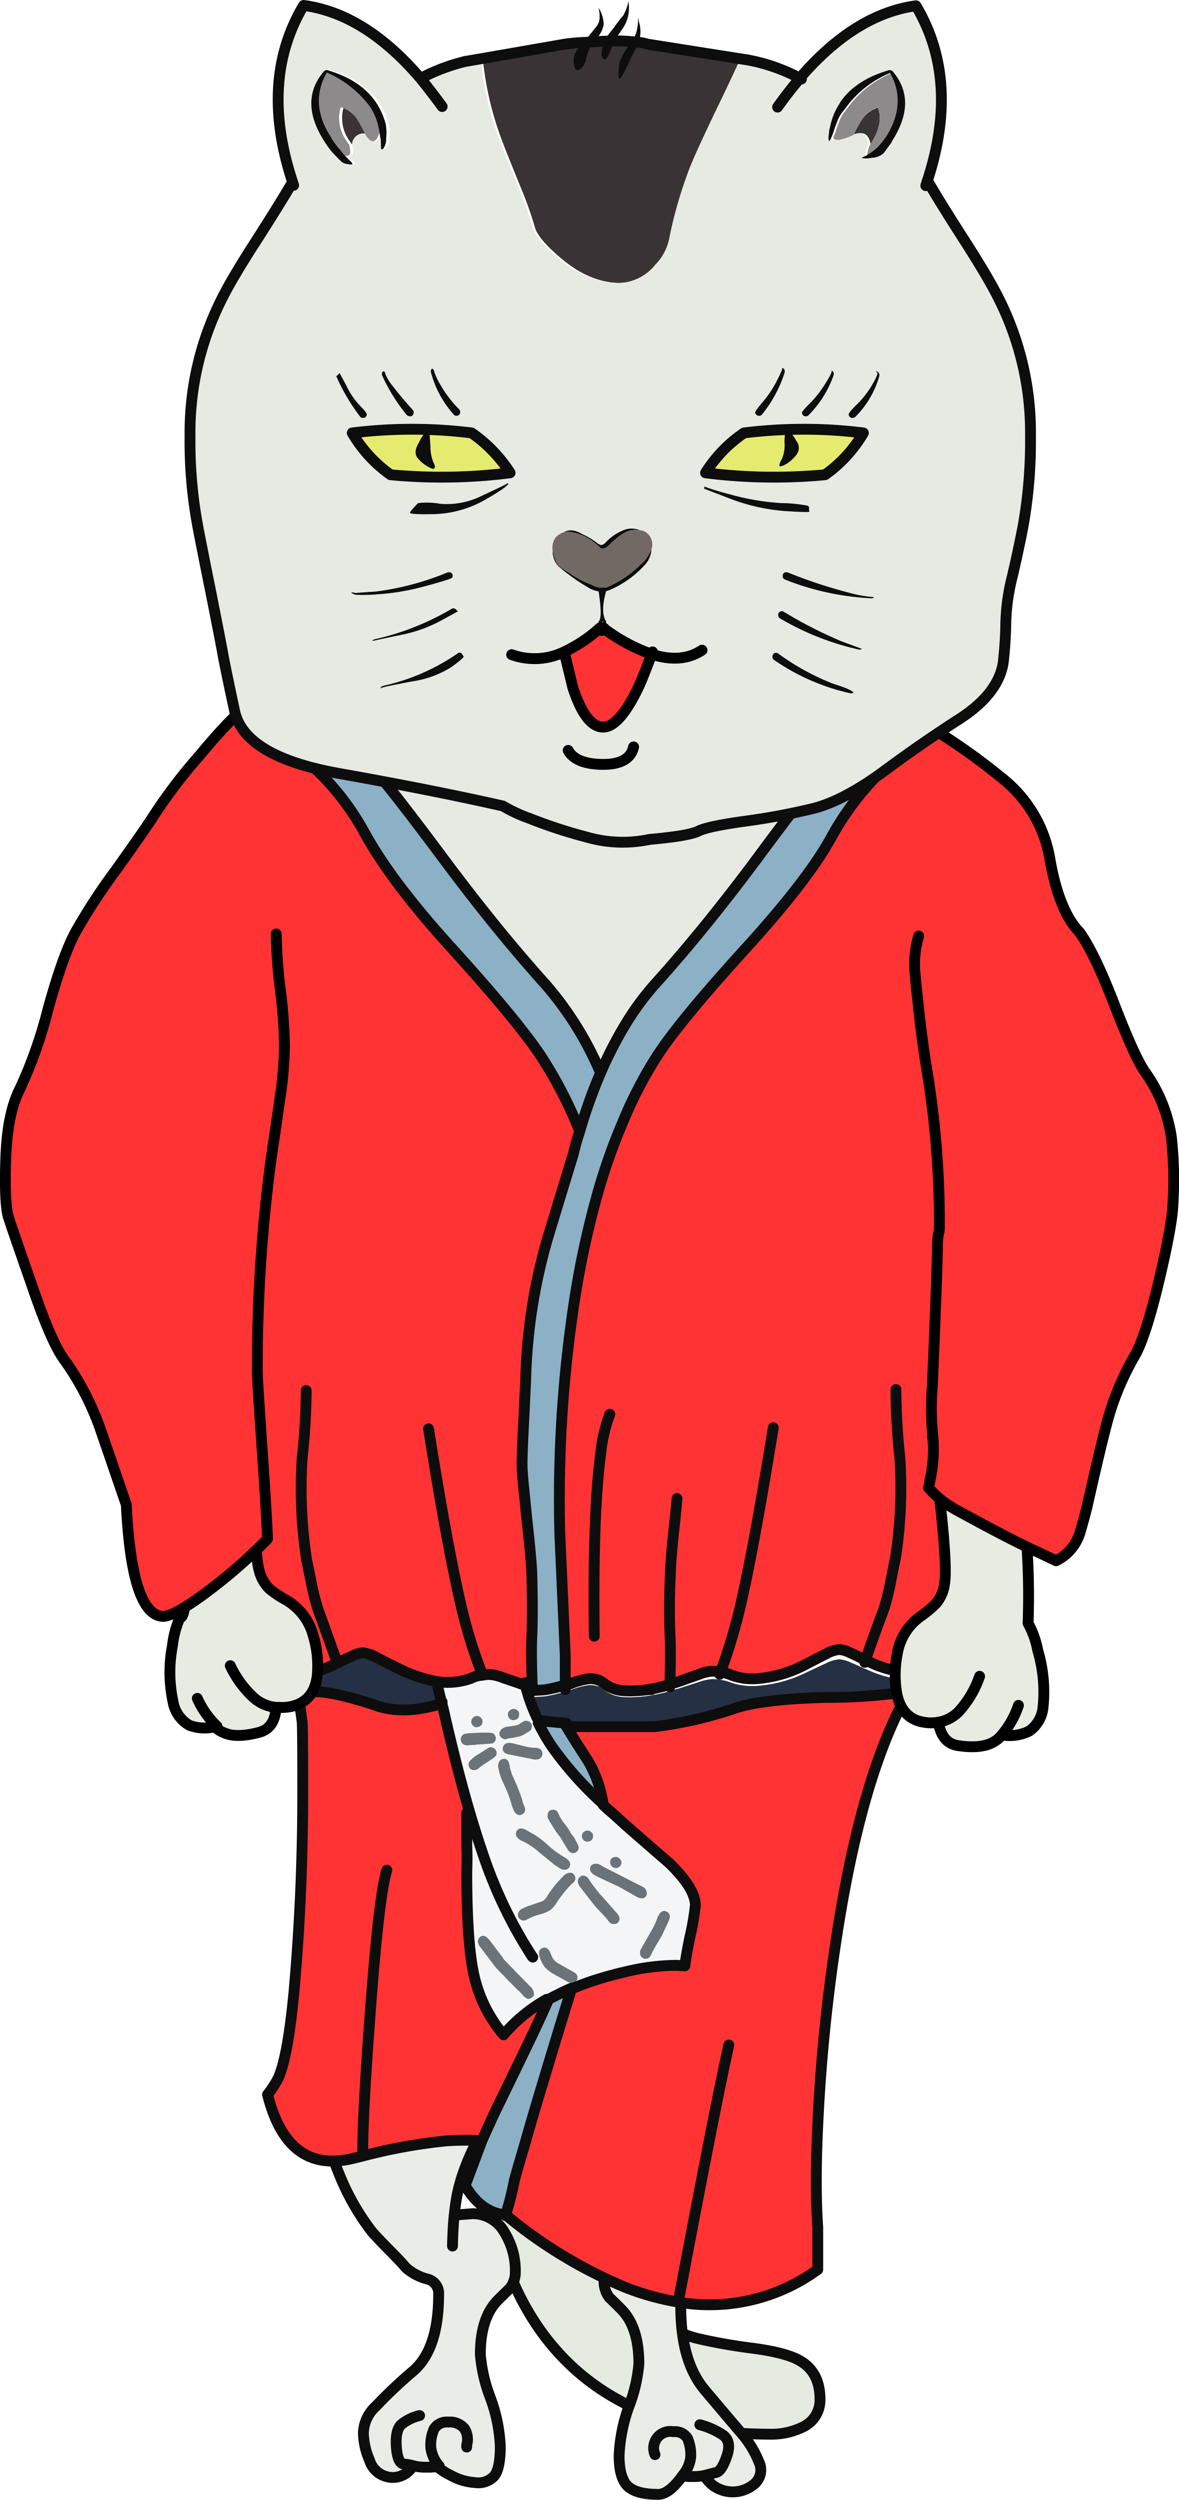 <svg xmlns="http://www.w3.org/2000/svg" width="191.451" height="405.92" viewBox="0 0 191.451 405.92">
  <defs>
    <style>
      .cls-1 {
        fill: #e6ebe1;
      }

      .cls-11, .cls-2 {
        fill: none;
        stroke-linecap: round;
        stroke-linejoin: round;
        stroke-width: 1.76px;
      }

      .cls-2 {
        stroke: #0d0d0d;
      }

      .cls-3 {
        fill: #eaece7;
      }

      .cls-4 {
        fill: #8cb0c6;
      }

      .cls-5 {
        fill: #f33;
      }

      .cls-6 {
        fill: #263044;
      }

      .cls-7 {
        fill: #f3f5f6;
      }

      .cls-8 {
        fill: #6b7379;
      }

      .cls-9 {
        fill: #335a80;
      }

      .cls-10 {
        fill: #e7eae2;
      }

      .cls-11 {
        stroke: #000;
      }

      .cls-12 {
        fill: #e8ebe1;
      }

      .cls-13 {
        fill: #393336;
      }

      .cls-14 {
        fill: #8d8a8b;
      }

      .cls-15 {
        fill: #0d0d0d;
      }

      .cls-16 {
        fill: #e5eb6f;
      }

      .cls-17 {
        fill: #736964;
      }
    </style>
  </defs>
  <g id="レイヤー_2" data-name="レイヤー 2">
    <g id="デザイン">
      <g>
        <g>
          <path class="cls-1" d="M80.017,303.765Q76.663,283.7,72.884,266.8q-2.87,1.535-5.683,7.417-3.381,7.075-3.381,11.65,0,3.183,7.558,36.486,3.837,16.965,8.354,36.543,3.694,18.073,15.459,27.365,11.451,9.007,29.723,9.008a11.616,11.616,0,0,0,5.4-1.137,4.825,4.825,0,0,0,2.841-4.547q0-4.29-3.125-6.166-2.16-1.335-7.559-2.074a88.815,88.815,0,0,1-9.349-1.648,17.724,17.724,0,0,1-8.383-4.888,97.132,97.132,0,0,1-11.394-15.344q-5.541-9.207-6.792-15.913Q82.489,318.57,80.017,303.765Z"/>
          <path class="cls-2" d="M80.017,303.765q2.472,14.805,6.535,39.783,1.251,6.7,6.792,15.913a97.132,97.132,0,0,0,11.394,15.344,17.724,17.724,0,0,0,8.383,4.888,88.815,88.815,0,0,0,9.349,1.648q5.4.738,7.559,2.074,3.125,1.875,3.125,6.166a4.825,4.825,0,0,1-2.841,4.547,11.616,11.616,0,0,1-5.4,1.137q-18.271,0-29.723-9.008-11.764-9.292-15.459-27.365-4.518-19.578-8.354-36.543-7.559-33.3-7.558-36.486,0-4.575,3.381-11.65,2.814-5.883,5.683-7.417Q76.664,283.7,80.017,303.765Z"/>
        </g>
        <g>
          <path class="cls-3" d="M77.1,359.447q-1.734.142-2.956.228-.227,2.244-.284,5.086.057-2.841.284-5.086.2-1.962.512-3.5a29.017,29.017,0,0,1,1.335-4.432,37.227,37.227,0,0,1,3.837-7.389h-26.4l.824,5.343a40.618,40.618,0,0,0,1.45,3.921,39.092,39.092,0,0,0,5.029,8.695q.626.74,2.671,2.842,2.16,2.16,2.842,3.012a8.356,8.356,0,0,0,3.467,1.875,2.4,2.4,0,0,1,1.9,2.5q0,8.838-4.091,12.418a76.5,76.5,0,0,0-6.11,5.768,6.078,6.078,0,0,0-2.017,4.348,11.63,11.63,0,0,0,.994,4.4,3.937,3.937,0,0,0,2.9,2.7,3.753,3.753,0,0,0,3.211-.711,6.176,6.176,0,0,0,.994-1.079,7.971,7.971,0,0,0-1.563-.285q-.994-.112-1.193-2.841-.171-2.729.852-3.609a7.4,7.4,0,0,1,2.927-1.421,7.4,7.4,0,0,0-2.927,1.421q-1.023.88-.852,3.609.2,2.727,1.193,2.841a7.971,7.971,0,0,1,1.563.285,8,8,0,0,0,2.16.227,9.407,9.407,0,0,0,1.392-.057,1.588,1.588,0,0,0,.284-.085,5.507,5.507,0,0,1-1.364-2.955,6.488,6.488,0,0,1,.512-3.041,2.419,2.419,0,0,1,2.33-1.137A3.022,3.022,0,0,1,75.42,394.4a3.289,3.289,0,0,1,.37,2.671v0a3.289,3.289,0,0,0-.37-2.671,3.022,3.022,0,0,0-2.614-1.052,2.419,2.419,0,0,0-2.33,1.137,6.488,6.488,0,0,0-.512,3.041,5.507,5.507,0,0,0,1.364,2.955,9.6,9.6,0,0,0,2.16,1.421,9.292,9.292,0,0,0,4.007,1.221,3.552,3.552,0,0,0,3.125-1.051q.994-1.223.995-4.831a26.076,26.076,0,0,0-1.648-7.984,25.527,25.527,0,0,1-1.592-6.934q0-5.938,2.842-8.837.711-.711,1.961-1.933a4.159,4.159,0,0,0,.881-2.671,11.69,11.69,0,0,0-1.677-6.251,5.928,5.928,0,0,0-5.285-3.183m30.881,2.228q-1.194-.086-2.927-.228a6.013,6.013,0,0,0-5.342,3.183,12,12,0,0,0-1.62,6.251,4.245,4.245,0,0,0,.853,2.671q1.25,1.194,1.96,1.933,2.842,2.87,2.842,8.837a25.139,25.139,0,0,1-1.62,6.934,26.813,26.813,0,0,0-1.591,7.956q0,3.638,1.421,5,1.421,1.308,4.916,1.307,1.591,0,3.495-2.415a6.663,6.663,0,0,0,.455-.625,5.563,5.563,0,0,0,1.335-2.955,6.875,6.875,0,0,0-.511-3.1,2.392,2.392,0,0,0-2.3-1.08,2.706,2.706,0,0,0-2.984,3.723,2.706,2.706,0,0,1,2.984-3.723,2.392,2.392,0,0,1,2.3,1.08,6.875,6.875,0,0,1,.511,3.1,5.563,5.563,0,0,1-1.335,2.955,1.588,1.588,0,0,0,.284.085,9.407,9.407,0,0,0,1.392.057,7.669,7.669,0,0,0,2.131-.227q.682-.2,1.648-.427.91-.2,1.762-2.728.823-2.472-.824-3.466a12.618,12.618,0,0,0-3.58-1.563,12.618,12.618,0,0,1,3.58,1.563q1.649.995.824,3.466-.852,2.529-1.762,2.728-.966.228-1.648.427a8.108,8.108,0,0,0,1,1.079,5.416,5.416,0,0,0,6.82-.085,2.994,2.994,0,0,0,.767-3.666,16.461,16.461,0,0,0-2.87-4.66q-2.046-2.387-5.968-7.047-3.836-4.632-3.836-13.526a2.4,2.4,0,0,1,1.847-2.472,7.957,7.957,0,0,0,3.5-1.847q.71-.852,2.87-3.012,2.046-2.1,2.614-2.842a37.079,37.079,0,0,0,5.058-8.695,35.277,35.277,0,0,0,1.449-3.921l.853-5.343h-26.4a39.345,39.345,0,0,1,3.836,7.389,36.913,36.913,0,0,1,1.307,4.432,26.02,26.02,0,0,1,.512,3.5q.227,2.244.284,5.086Q108.205,363.92,107.978,361.675Z"/>
          <path class="cls-2" d="M107.978,361.194q-1.194-.086-2.927-.227a6.012,6.012,0,0,0-5.342,3.182,12.011,12.011,0,0,0-1.62,6.252,4.249,4.249,0,0,0,.853,2.671q1.25,1.192,1.96,1.932,2.842,2.869,2.842,8.837a25.139,25.139,0,0,1-1.62,6.934,26.813,26.813,0,0,0-1.591,7.956q0,3.638,1.421,5,1.421,1.308,4.916,1.308,1.591,0,3.495-2.416a6.663,6.663,0,0,0,.455-.625,5.557,5.557,0,0,0,1.335-2.955,6.87,6.87,0,0,0-.511-3.1,2.392,2.392,0,0,0-2.3-1.08,2.706,2.706,0,0,0-2.984,3.722m1.62-37.395q.227,2.244.284,5.086m6.365,36.115a8.108,8.108,0,0,0,1,1.079,5.416,5.416,0,0,0,6.82-.085,2.994,2.994,0,0,0,.767-3.666,16.461,16.461,0,0,0-2.87-4.66q-2.046-2.387-5.968-7.047-3.836-4.632-3.836-13.526a2.4,2.4,0,0,1,1.847-2.472,7.957,7.957,0,0,0,3.5-1.847q.71-.852,2.87-3.012,2.046-2.1,2.614-2.842a37.079,37.079,0,0,0,5.058-8.695,35.277,35.277,0,0,0,1.449-3.921l.853-5.343h-26.4a39.345,39.345,0,0,1,3.836,7.389,36.913,36.913,0,0,1,1.307,4.432,26.02,26.02,0,0,1,.512,3.5m6.649,40.239q.682-.2,1.648-.426.91-.2,1.762-2.728.823-2.472-.824-3.467a12.618,12.618,0,0,0-3.58-1.563M110.82,402a1.588,1.588,0,0,0,.284.085,9.407,9.407,0,0,0,1.392.057,7.669,7.669,0,0,0,2.131-.227M67.116,400.4a6.179,6.179,0,0,1-1,1.079,3.752,3.752,0,0,1-3.211.711,3.936,3.936,0,0,1-2.9-2.7,11.632,11.632,0,0,1-.995-4.4,6.079,6.079,0,0,1,2.018-4.348,76.448,76.448,0,0,1,6.109-5.768q4.092-3.58,4.092-12.418a2.4,2.4,0,0,0-1.9-2.5,8.351,8.351,0,0,1-3.466-1.875q-.682-.852-2.842-3.012-2.046-2.1-2.671-2.842a39.131,39.131,0,0,1-5.03-8.695,40.865,40.865,0,0,1-1.449-3.921l-.824-5.343h26.4a37.221,37.221,0,0,0-3.836,7.389,29.017,29.017,0,0,0-1.335,4.432q-.314,1.535-.512,3.5,1.222-.086,2.955-.228a5.928,5.928,0,0,1,5.286,3.183,11.7,11.7,0,0,1,1.676,6.251,4.154,4.154,0,0,1-.881,2.671q-1.249,1.222-1.96,1.933Q78,376.383,78,382.322a25.554,25.554,0,0,0,1.591,6.934,26.052,26.052,0,0,1,1.649,7.984q0,3.609-1,4.831a3.552,3.552,0,0,1-3.126,1.051,9.288,9.288,0,0,1-4.006-1.221,9.568,9.568,0,0,1-2.16-1.421,1.612,1.612,0,0,1-.284.085,9.434,9.434,0,0,1-1.393.057,7.991,7.991,0,0,1-2.159-.227,7.971,7.971,0,0,0-1.563-.285q-.994-.112-1.194-2.841-.169-2.729.853-3.609a7.4,7.4,0,0,1,2.927-1.421m5.626-32.608q-.227,2.245-.284,5.086m-2.153,35.719a5.5,5.5,0,0,1-1.364-2.955,6.491,6.491,0,0,1,.512-3.041,2.42,2.42,0,0,1,2.33-1.136,3.022,3.022,0,0,1,2.614,1.051,3.29,3.29,0,0,1,.37,2.671v.332"/>
        </g>
        <g>
          <g>
            <path class="cls-4" d="M90.474,323.941q-.711.341-1.393.71-1.08,2.443-2.358,5.172-2.017,4.233-6.28,12.986-1.194,2.557-2.188,4.8l-2.728,7.274q2.614,4.434,6.564,4.746a52.613,52.613,0,0,0,1.449-5.74q.711-2.586,1.563-5.427,1.449-5.115,3.268-11.111,2.387-7.956,4.433-14.521-1.251.54-2.33,1.109M87.79,279.358h-.385a33.278,33.278,0,0,0,2.245,3.865,56.137,56.137,0,0,0,8.3,9.292,19.135,19.135,0,0,0-2.472-7.161q-1.989-3.041-3.495-5.541-2.017-.142-4.49-.455m-15.2-139.553q-8.694-11.678-11.167-14.378a53.655,53.655,0,0,0-7.786-6.99,6.487,6.487,0,0,0-.625-.455q-.284.029-.6.085-4.4.74-7.928,1.307.654.483,1.364.967a41.845,41.845,0,0,1,13.5,14.605q4.432,8.184,14.407,19.124,10.57,11.679,14.406,17.448a69.977,69.977,0,0,1,6.28,12.162,83.4,83.4,0,0,1,3.382-9.463A53.887,53.887,0,0,0,88.627,159.9q-7.9-8.781-16.34-20.091m75.169-18.356a1.31,1.31,0,0,0-.255-.029q-1.648-.2-3.439-.483-2.387-.369-5-.909c-.17.152-.341.313-.511.483a48.044,48.044,0,0,0-4.6,4.6q-2.529,2.614-11.2,14.35-8.439,11.339-16.31,20.091a44.279,44.279,0,0,0-5.115,6.933,63.9,63.9,0,0,0-3.95,7.729,83.4,83.4,0,0,0-3.382,9.463q-.6,1.789-1.051,3.751-.142.426-3.836,12.559a89.7,89.7,0,0,0-3.893,24.3q-.114,1.9-.227,4.8-.428,7.7-.341,9.378t.454,5.114q.142,1.477.341,3.439.654,5.8.767,8.411.171,5.853.029,9.8-.171,2.983.057,8.809a7.271,7.271,0,0,0,0,.91l1.9-.114q.369-.029,1.79-.341,1.392-.369,2.131-.512.74-.2-.028-.028v-5.2l-.881-19.636a213.068,213.068,0,0,1,2.5-38.759,148.61,148.61,0,0,1,3.666-16.68,97.741,97.741,0,0,1,3.438-10q.256-.625.512-1.222a68.333,68.333,0,0,1,5.825-11.225q3.78-5.739,14.435-17.447,9.946-10.968,13.668-17.76A46.4,46.4,0,0,1,147.456,121.449Z"/>
            <path class="cls-5" d="M48.617,276.458q.426,2.869.455,3.3.085,1.278.085,11.167,0,16.511-1.392,32.2-.995,10.711-2.558,14.264a16.238,16.238,0,0,1-1.762,2.728q3.24,12.959,13.867,10.372.854-.2,1.62-.4-.029-.626-.028-.852,0-6.195,1.25-22.847,1.42-18.924,2.671-22.7-1.25,3.78-2.671,22.7Q58.9,343.036,58.9,349.231q0,.226.028.852A88.116,88.116,0,0,1,72.4,347.639a45.085,45.085,0,0,1,5.854-.028q.995-2.245,2.188-4.8,4.262-8.753,6.28-12.986,1.278-2.728,2.358-5.172a26.078,26.078,0,0,0-7.018,5.768,22.5,22.5,0,0,1-4.774-9.576q-1.194-5.2-1.194-16.85a13.25,13.25,0,0,0-.3-4.263v-5.8c-1.059-4.66-2.432-10.049-3.815-16.168a4.413,4.413,0,0,1-.185-1.023v-.114c-4.409,1.345-8.15,1.383-11.3.114q-1.449-.483-2.7-.8a4,4,0,0,0-.511-.17q-6.507-1.705-7.388-.654a8.456,8.456,0,0,1-1.279,1.336M45.548,120.341q-.709-.484-1.364-.967-5.541.91-8.951,1.45L17.7,180.014q.2,2.614.539,5.172A215.521,215.521,0,0,0,22.645,209a234.741,234.741,0,0,0,9.406,30.746q1.306,3.5,3.466,8.809a52.563,52.563,0,0,1,1.847,5.4,24.227,24.227,0,0,1,.483,3.836,15.087,15.087,0,0,0,.512,3.751,30.177,30.177,0,0,0,2.586,6.82,1.756,1.756,0,0,0,.113.142,31.305,31.305,0,0,1,1.563,3.857h.114c.663-.513,1.572-.428,2.728-.333a4.545,4.545,0,0,1,2.159.333h.427a31.379,31.379,0,0,0,6.28-2.1,4.777,4.777,0,0,1,.454-.227q-1.023-2.814-3.154-8.752a37.033,37.033,0,0,1-1.136-4.575l-.711-3.467a76.336,76.336,0,0,1-.71-16.51,106.554,106.554,0,0,0,.653-10.94,106.554,106.554,0,0,1-.653,10.94,76.336,76.336,0,0,0,.71,16.51l.711,3.467a37.033,37.033,0,0,0,1.136,4.575q2.131,5.938,3.154,8.752,1.563-.768,2.274-1.052a4.665,4.665,0,0,1,1.847-.6,5.6,5.6,0,0,1,2.216.739q2.046,1.08,3.3,1.677a23.859,23.859,0,0,0,6.479,2.245,11.176,11.176,0,0,0,5.57-.512,4.776,4.776,0,0,1,1.9-.511,81.11,81.11,0,0,1-3.609-11.793q-2.16-9.293-5.172-28.217,3.012,18.926,5.172,28.217a81.11,81.11,0,0,0,3.609,11.793,5.38,5.38,0,0,1,1.165-.114,7.489,7.489,0,0,1,2.188.54q1.961.654,3.125,1.08a1.369,1.369,0,0,0,.37.142c.379.113.786.237,1.222.369q-.228-5.824-.057-8.809.142-3.95-.029-9.8-.112-2.614-.767-8.411-.2-1.961-.341-3.439-.369-3.438-.454-5.114t.341-9.378q.112-2.9.227-4.8a89.7,89.7,0,0,1,3.893-24.3q3.695-12.133,3.836-12.559.455-1.962,1.051-3.751a69.977,69.977,0,0,0-6.28-12.162q-3.835-5.769-14.406-17.448-9.975-10.94-14.407-19.124a41.845,41.845,0,0,0-13.5-14.605m102.3,154.277a86.047,86.047,0,0,1-13.412,1q-10.116.255-14.663,1.676a65.052,65.052,0,0,1-13.27,3.069H92.155q1.506,2.5,3.5,5.541a19.135,19.135,0,0,1,2.472,7.161q.682.654,1.393,1.251.966.852,2.131,1.932,2.984,2.614,7.246,6.308,4.206,4.092,4.2,6.848a43.888,43.888,0,0,1-.909,5.229q-.569,2.728-.8,4.575-1.078-.085-1.562-.085a36.09,36.09,0,0,0-8.184,1.079q-2.017.456-4.234,1.137a42.175,42.175,0,0,0-4.433,1.62q-2.046,6.564-4.433,14.52-1.818,6-3.268,11.111-.852,2.841-1.563,5.427a52.55,52.55,0,0,1-1.449,5.74,76.175,76.175,0,0,0,19.38,11.765,42.326,42.326,0,0,0,8.667,2.415q6.024-31.94,8.212-41.743-2.189,9.8-8.212,41.743a29.236,29.236,0,0,0,22.477-5.285v-6.82q-.143-5.883,0-11.992a283.656,283.656,0,0,1,3.125-34.468q4.121-27.336,11.935-40.749m-.394-153.564a46.41,46.41,0,0,0-12.5,14.578q-3.721,6.79-13.668,17.76Q110.629,165.1,106.85,170.839a68.293,68.293,0,0,0-5.825,11.225c-.171.4-.341.805-.512,1.221a97.679,97.679,0,0,0-3.438,10,148.61,148.61,0,0,0-3.666,16.68,213.068,213.068,0,0,0-2.5,38.759l.881,19.636v5.2a1.992,1.992,0,0,0,.4-.142,12.313,12.313,0,0,1,3.041-.824,4.009,4.009,0,0,1,1.79.341,1.859,1.859,0,0,0,.227.17q.256.171.8.54a5.736,5.736,0,0,0,2.984.909q.426.029.881.029a22.135,22.135,0,0,0,2.813-.2c-.038-.019-.038-.029,0-.029h.142a26.522,26.522,0,0,0,3.467-.824q.169-5.654.028-8.553-.2-3.864.057-9.775.057-2.614.71-8.44.228-2.158.37-3.836-.142,1.677-.37,3.836-.653,5.826-.71,8.44-.256,5.91-.057,9.775.142,2.9-.028,8.553.738-.255,1.563-.511,1.135-.426,3.125-1.108a7.228,7.228,0,0,1,2.188-.54,6.29,6.29,0,0,1,1.222.113,90.8,90.8,0,0,0,3.524-11.821q2.1-9.262,5.171-28.217-3.068,18.954-5.171,28.217a90.8,90.8,0,0,1-3.524,11.821,6.79,6.79,0,0,1,1.847.512,9.757,9.757,0,0,0,4.035.6,19.983,19.983,0,0,0,8.014-2.3q1.192-.626,3.324-1.705a5.566,5.566,0,0,1,2.217-.739,4.994,4.994,0,0,1,1.818.568q.682.285,2.3,1.109.938-2.871,3.154-8.809a40.962,40.962,0,0,0,1.108-4.575q.682-3.466.711-3.467a74.163,74.163,0,0,0,.71-16.51,108.621,108.621,0,0,1-.625-10.94,108.621,108.621,0,0,0,.625,10.94,74.163,74.163,0,0,1-.71,16.51q-.028,0-.711,3.467a40.962,40.962,0,0,1-1.108,4.575q-2.216,5.939-3.154,8.809c.152.075.3.142.455.2a17.249,17.249,0,0,0,6.677,1.847q.483,0,2.217-.171,1.656-.057,2.709-.2l.075-.055q.768-1.506,1.62-3.155a.19.19,0,0,1,.086-.17,36.016,36.016,0,0,0,2.614-6.82,21.489,21.489,0,0,0,.483-3.836,18.377,18.377,0,0,1,.455-3.751,46.016,46.016,0,0,1,1.932-5.4q2.046-5.371,3.438-8.866a243.371,243.371,0,0,0,9.321-30.746q2.046-8.724,3.324-16.055-26.625-49.443-19.976-70.727-4.092-.114-7.957-.569m-48.429,108.6a24.67,24.67,0,0,0-1.478,6.365q-1.307,9.661-1.051,29.666-.257-20.005,1.051-29.666A24.67,24.67,0,0,1,99.027,229.657Z"/>
            <path class="cls-6" d="M54.783,270.036a4.777,4.777,0,0,0-.454.227,19.152,19.152,0,0,1-6.28,1.847q.312,2.586.568,4.348a8.456,8.456,0,0,0,1.279-1.336q.88-1.052,7.388.654a4,4,0,0,1,.511.17q1.251.313,2.7.8,4.718,1.9,11.224-.114a.457.457,0,0,1-.028-.114q-.4-1.7-.8-3.466a23.859,23.859,0,0,1-6.479-2.245q-1.249-.6-3.3-1.677a5.6,5.6,0,0,0-2.216-.739,4.665,4.665,0,0,0-1.847.6q-.711.285-2.274,1.052m79.48,6a94.29,94.29,0,0,0,13.412-.907,13.574,13.574,0,0,1,2.1-2.461q-1.734.156-2.217.155a18.57,18.57,0,0,1-6.677-1.683q-.228-.078-.455-.182-1.62-.752-2.3-1.01a5.32,5.32,0,0,0-1.818-.518,5.953,5.953,0,0,0-2.217.673q-2.132.985-3.324,1.555a21.476,21.476,0,0,1-8.014,2.1,10.613,10.613,0,0,1-4.035-.544,7.292,7.292,0,0,0-1.847-.466,6.821,6.821,0,0,0-1.222-.1,7.819,7.819,0,0,0-2.188.492q-1.989.623-3.126,1.011-.823.232-1.562.466a28.8,28.8,0,0,1-3.467.751h-.088a.177.177,0,0,0-.113.029,22.029,22.029,0,0,1-2.8.2c-.3,0-.593-.009-.876-.028a5.7,5.7,0,0,1-2.966-.9q-.537-.368-.791-.537a1.657,1.657,0,0,1-.226-.169,4,4,0,0,0-1.78-.339,12.275,12.275,0,0,0-3.022.819,1.866,1.866,0,0,1-.4.141q.764-.169.028.029-.734.141-2.118.508-1.413.31-1.78.339l-1.893.113a7.574,7.574,0,0,1,0-.9q-.649-.2-1.214-.367a27.97,27.97,0,0,0,2.175,6.073H106.33a70.432,70.432,0,0,0,13.27-2.8Q124.147,276.266,134.263,276.032Z"/>
            <path class="cls-7" d="M112.013,314.506a43.923,43.923,0,0,0,.909-5.228q0-2.757-4.2-6.848-4.263-3.695-7.246-6.309-1.166-1.078-2.131-1.932-.711-.6-1.393-1.25a56.137,56.137,0,0,1-8.3-9.292,33.361,33.361,0,0,1-2.245-3.865,28.091,28.091,0,0,1-2.188-6.109,1.369,1.369,0,0,1-.37-.142q-1.164-.426-3.125-1.08a7.489,7.489,0,0,0-2.188-.54,5.38,5.38,0,0,0-1.165.114,4.776,4.776,0,0,0-1.9.511,11.176,11.176,0,0,1-5.57.512q.4,1.761.8,3.466c0,.019.009.057.1.114v.114a4.413,4.413,0,0,0,.185,1.023q2.075,9.179,4.12,16.168,1.421,4.832,2.785,8.667a73.188,73.188,0,0,0,7.275,14.8,1.507,1.507,0,0,0,.284.4,1.507,1.507,0,0,1-.284-.4,73.188,73.188,0,0,1-7.275-14.8c-.909-2.557-1.838-5.446-3.09-8.667v5.8a13.25,13.25,0,0,1,.3,4.263q0,11.651,1.194,16.85a22.5,22.5,0,0,0,4.774,9.576,26.078,26.078,0,0,1,7.018-5.768q.682-.369,1.393-.71,1.08-.568,2.33-1.109a41.951,41.951,0,0,1,4.433-1.619q2.216-.683,4.234-1.137a36.039,36.039,0,0,1,8.183-1.08c.323,0,.843.029,1.563.086q.228-1.848.8-4.576m-7.758-6.251a1.619,1.619,0,0,1-.937-.284q-1.109-.654-1.847-1.023a11.26,11.26,0,0,0-1.279-.711q-2.358-1.079-3.495-1.648-.74-.426-.853-.852a.85.85,0,0,1,.483-1.023,1.3,1.3,0,0,1,.853,0,2.9,2.9,0,0,1,.739.4l6.194,3.154a2.289,2.289,0,0,1,.654.426,1.511,1.511,0,0,1,.256.625.784.784,0,0,1-.768.938m2.416,3.41a2.51,2.51,0,0,1,.653-1.137.742.742,0,0,1,.91-.113.88.88,0,0,1,.54.738,2.217,2.217,0,0,1-.171.739l-1.108,2.387q-1.337,2.217-1.677,2.927a1.477,1.477,0,0,1-.341.6.858.858,0,0,1-.824.256,1.02,1.02,0,0,1-.682-.569,1.86,1.86,0,0,1,0-.8l1.762-3.1a13.513,13.513,0,0,0,.938-1.932M85.075,279.5a1.043,1.043,0,0,1,1.136.313A.964.964,0,0,1,86.126,281l-.312.227-.825.484a2.652,2.652,0,0,1-.738.284q-.171.057-1.109.227l-.625.085-.454.142a.909.909,0,0,1-.569-.227.826.826,0,0,1-.4-.654.963.963,0,0,1,.285-.71,1.769,1.769,0,0,1,1.136-.483l1.421-.227.313-.142.824-.512m-2.5-.682a.86.86,0,0,1,.227-1.08,1.294,1.294,0,0,1,.483-.227.78.78,0,0,1,.455.085.75.75,0,0,1,.54.91.765.765,0,0,1-.71.795.821.821,0,0,1-1-.483m.2,4.206a3.871,3.871,0,0,1,.8.142l1.676.426a7.819,7.819,0,0,0,1.165.2,5.027,5.027,0,0,0,.6.028,3.157,3.157,0,0,1,.625.142.956.956,0,0,1,.426,1,.816.816,0,0,1-.54.682,1.857,1.857,0,0,1-.738.085l-4.263-.852c-.17-.057-.341-.123-.511-.2a.9.9,0,0,1-.37-.711,1.047,1.047,0,0,1,.313-.71,1.29,1.29,0,0,1,.824-.227m-2.813.07q-.114.029-.654.085l-3.3.2a2.282,2.282,0,0,1-.625-.057.852.852,0,0,1-.512-.568.978.978,0,0,1,0-.654.906.906,0,0,1,.427-.454,2,2,0,0,1,.568-.143l1.421-.113a5.954,5.954,0,0,0,.682-.029h1.193a3.17,3.17,0,0,1,.853.086.932.932,0,0,1,.483.852.838.838,0,0,1-.54.8m1.193,2.828a.988.988,0,0,1,.768-.312.733.733,0,0,1,.625.426,3.543,3.543,0,0,1,.255.994q.028.171.341,1.137a37.084,37.084,0,0,1,1.649,4.063,3.164,3.164,0,0,0,.284.91l.17.483a.812.812,0,0,1-.256.852.864.864,0,0,1-.88.228,1.361,1.361,0,0,1-.654-.626l-.313-.8a20.337,20.337,0,0,0-.767-2.3q-.54-1.221-.824-1.818a9.493,9.493,0,0,1-.6-1.933,1.5,1.5,0,0,1,.2-1.307m-.71-.71-.37.312-1.477.966-.654.455a1.923,1.923,0,0,1-.653.426.955.955,0,0,1-.91-.17,1.014,1.014,0,0,1-.255-.91l.142-.255c0-.019.047-.076.142-.171a6.5,6.5,0,0,1,.994-.824l1.961-1.25a.94.94,0,0,1,1.08.312.909.909,0,0,1,.2.569.733.733,0,0,1-.2.54m-3.694-5.058a.835.835,0,0,1-.228-.569.95.95,0,0,1,.569-.852.84.84,0,0,1,.994.2.814.814,0,0,1,.2.966.79.79,0,0,1-.4.455,1.228,1.228,0,0,1-.625.113.752.752,0,0,1-.511-.312m1.193,34.383a.723.723,0,0,1,.6-.171q.454.029,1.051.8l1.933,2.557a3.919,3.919,0,0,0,.6.8l3.95,4.007a1.839,1.839,0,0,1,.654,1.307.681.681,0,0,1-.426.568.74.74,0,0,1-.711.142,2.6,2.6,0,0,1-.852-.767l-3.78-3.808q-.169-.169-.71-.824l-2.216-2.927a1.679,1.679,0,0,1-.427-1.079,1.015,1.015,0,0,1,.341-.6m17.76-17.22a1.256,1.256,0,0,1,.512.4,1.072,1.072,0,0,1,.057.682.732.732,0,0,1-.654.625.781.781,0,0,1-.909-.284.869.869,0,0,1-.142-.966.771.771,0,0,1,.483-.427.726.726,0,0,1,.653-.028m-3.125.114.227.426c.076.094.189.227.341.4a6.007,6.007,0,0,1,.426.8,4.315,4.315,0,0,1,.4.853.919.919,0,0,1-.341.8.883.883,0,0,1-.853.171,1.483,1.483,0,0,1-.682-.682l-1.165-1.932a13.738,13.738,0,0,1-1.165-1.648l-.426-.711a4.665,4.665,0,0,1-.341-.6.947.947,0,0,1-.028-.682.749.749,0,0,1,.312-.6,1.136,1.136,0,0,1,.682-.142.85.85,0,0,1,.569.312l.255.512a10.1,10.1,0,0,0,.682,1.165,10.165,10.165,0,0,1,1.109,1.563m-8.724.028a.86.86,0,0,1,.6-.54,1.419,1.419,0,0,1,.8.142l1.734.966a17,17,0,0,1,2.074,1.648,15.174,15.174,0,0,0,2.7,1.961,2.179,2.179,0,0,1,.739.682.881.881,0,0,1-.739,1.307,1.138,1.138,0,0,1-.767-.2q-.142-.085-.881-.568l-2.443-1.989a11.705,11.705,0,0,0-2.814-1.9,1.9,1.9,0,0,1-.909-.682.857.857,0,0,1-.085-.824m.511,14.123a.812.812,0,0,1-.255-.768,1.32,1.32,0,0,1,.568-.824q.142-.055.881-.4l2.642-.91a3.092,3.092,0,0,0,.768-.938,17.1,17.1,0,0,1,2.5-3.068,1.561,1.561,0,0,1,.995-.569.729.729,0,0,1,.8.37.893.893,0,0,1,.086.937,1.468,1.468,0,0,1-.483.484,19.213,19.213,0,0,0-2.643,3.353l-.512.625a3.266,3.266,0,0,1-1.193.71,7.892,7.892,0,0,1-1.364.426,11.389,11.389,0,0,0-1.364.569,1.923,1.923,0,0,1-.653.284,1.056,1.056,0,0,1-.768-.284m15.515-8.269a.771.771,0,0,1-.539-.256.573.573,0,0,1-.171-.313.961.961,0,0,1-.085-.483.79.79,0,0,1,.852-.71.641.641,0,0,1,.54.142,1.078,1.078,0,0,1,.4.483.842.842,0,0,1-.4,1.023.663.663,0,0,1-.6.114M94.2,304.76a.72.72,0,0,1,.8-.142,1.454,1.454,0,0,1,.8.8q.683.995,1.535,2.018l2.87,3.239a1.484,1.484,0,0,1,.313.483.756.756,0,0,1,0,.8.714.714,0,0,1-.626.455,1.067,1.067,0,0,1-.909-.256l-.568-.739q-1.222-1.306-1.847-1.989l-2.188-2.813a2.048,2.048,0,0,1-.54-1.052.945.945,0,0,1,.369-.8m-3.523,14.066,2.3,1.307a1.92,1.92,0,0,1,.569.369.9.9,0,0,1-.626,1.506,2.079,2.079,0,0,1-.937-.312l-2.046-1.137a5.314,5.314,0,0,1-1.535-1.222,6.927,6.927,0,0,1-.682-1.278,2.99,2.99,0,0,1-.17-1.137.822.822,0,0,1,.653-.625.7.7,0,0,1,.8.227,1.469,1.469,0,0,1,.4.625,3.907,3.907,0,0,0,.568,1.108A2.25,2.25,0,0,0,90.673,318.826Z"/>
            <path class="cls-8" d="M92.974,320.133l-2.3-1.307a2.25,2.25,0,0,1-.711-.569,3.907,3.907,0,0,1-.568-1.108,1.469,1.469,0,0,0-.4-.625.7.7,0,0,0-.8-.227.822.822,0,0,0-.653.625,2.99,2.99,0,0,0,.17,1.137,6.927,6.927,0,0,0,.682,1.278,5.314,5.314,0,0,0,1.535,1.222L91.98,321.7a2.079,2.079,0,0,0,.937.312.9.9,0,0,0,.626-1.506,1.92,1.92,0,0,0-.569-.369m2.018-15.515a.72.72,0,0,0-.8.142.945.945,0,0,0-.369.8,2.048,2.048,0,0,0,.54,1.052l2.188,2.813q.624.682,1.847,1.989l.568.739a1.067,1.067,0,0,0,.909.256.714.714,0,0,0,.626-.455.756.756,0,0,0,0-.8,1.484,1.484,0,0,0-.313-.483l-2.87-3.239q-.852-1.023-1.535-2.018a1.454,1.454,0,0,0-.8-.8m4.348-1.563a.771.771,0,0,0,.539.256.663.663,0,0,0,.6-.114.842.842,0,0,0,.4-1.023,1.078,1.078,0,0,0-.4-.483.641.641,0,0,0-.54-.142.79.79,0,0,0-.852.71.961.961,0,0,0,.085.483.573.573,0,0,0,.171.313m-15.231,7.757a.812.812,0,0,0,.255.768,1.056,1.056,0,0,0,.768.284,1.923,1.923,0,0,0,.653-.284,11.389,11.389,0,0,1,1.364-.569,7.892,7.892,0,0,0,1.364-.426,3.266,3.266,0,0,0,1.193-.71l.512-.625a19.213,19.213,0,0,1,2.643-3.353,1.468,1.468,0,0,0,.483-.484.893.893,0,0,0-.086-.937.729.729,0,0,0-.8-.37,1.561,1.561,0,0,0-.995.569,17.1,17.1,0,0,0-2.5,3.068,3.092,3.092,0,0,1-.768.938l-2.642.91q-.74.34-.881.4a1.32,1.32,0,0,0-.568.824m.341-13.9a.9.9,0,0,0-.512,1.364,1.9,1.9,0,0,0,.909.682,11.705,11.705,0,0,1,2.814,1.9l2.443,1.989q.739.483.881.568a1.138,1.138,0,0,0,.767.2.881.881,0,0,0,.739-1.307,2.179,2.179,0,0,0-.739-.682,15.174,15.174,0,0,1-2.7-1.961,17,17,0,0,0-2.074-1.648l-1.734-.966a1.419,1.419,0,0,0-.8-.142m8.354.938-.227-.426a10.165,10.165,0,0,0-1.109-1.563,10.1,10.1,0,0,1-.682-1.165l-.255-.512a.85.85,0,0,0-.569-.312,1.136,1.136,0,0,0-.682.142.749.749,0,0,0-.312.6A.947.947,0,0,0,89,295.3a4.665,4.665,0,0,0,.341.6l.426.711a13.738,13.738,0,0,0,1.165,1.648l1.165,1.932a1.483,1.483,0,0,0,.682.682.883.883,0,0,0,.853-.171.919.919,0,0,0,.341-.8,4.315,4.315,0,0,0-.4-.853,6.007,6.007,0,0,0-.426-.8c-.152-.171-.265-.3-.341-.4m3.41-.142a1.256,1.256,0,0,0-.512-.4.726.726,0,0,0-.653.028.771.771,0,0,0-.483.427.869.869,0,0,0,.142.966.781.781,0,0,0,.909.284.732.732,0,0,0,.654-.625,1.072,1.072,0,0,0-.057-.682M78.539,314.364a.723.723,0,0,0-.6.171,1.015,1.015,0,0,0-.341.6,1.679,1.679,0,0,0,.427,1.079l2.216,2.927q.54.654.71.824l3.78,3.808a2.6,2.6,0,0,0,.852.767.74.74,0,0,0,.711-.142.681.681,0,0,0,.426-.568,1.839,1.839,0,0,0-.654-1.307l-3.95-4.007a3.919,3.919,0,0,1-.6-.8L79.59,315.16q-.6-.767-1.051-.8m-2.018-34.781a.835.835,0,0,0,.228.569.752.752,0,0,0,.511.312,1.228,1.228,0,0,0,.625-.113.79.79,0,0,0,.4-.455.814.814,0,0,0-.2-.966.84.84,0,0,0-.994-.2.95.95,0,0,0-.569.852m3.552,5.939.37-.312a.733.733,0,0,0,.2-.54.909.909,0,0,0-.2-.569.94.94,0,0,0-1.08-.312l-1.961,1.25a6.5,6.5,0,0,0-.994.824c-.095.1-.142.152-.142.171l-.142.255a1.014,1.014,0,0,0,.255.91.955.955,0,0,0,.91.17,1.923,1.923,0,0,0,.653-.426l.654-.455,1.477-.966m1.848.086a.988.988,0,0,0-.768.312,1.5,1.5,0,0,0-.2,1.307,9.493,9.493,0,0,0,.6,1.933q.285.6.824,1.818a20.337,20.337,0,0,1,.767,2.3l.313.8a1.361,1.361,0,0,0,.654.626.864.864,0,0,0,.88-.228.812.812,0,0,0,.256-.852l-.17-.483a3.164,3.164,0,0,1-.284-.91,37.084,37.084,0,0,0-1.649-4.063q-.312-.966-.341-1.137a3.543,3.543,0,0,0-.255-.994.733.733,0,0,0-.625-.426m-2.615-2.431q.54-.057.654-.085a.838.838,0,0,0,.54-.8.932.932,0,0,0-.483-.852,3.17,3.17,0,0,0-.853-.086H77.971a5.954,5.954,0,0,1-.682.029l-1.421.113a2,2,0,0,0-.568.143.906.906,0,0,0-.427.454.978.978,0,0,0,0,.654.852.852,0,0,0,.512.568,2.282,2.282,0,0,0,.625.057l3.3-.2m4.263-.013a3.871,3.871,0,0,0-.8-.142,1.29,1.29,0,0,0-.824.227,1.047,1.047,0,0,0-.313.71.9.9,0,0,0,.37.711c.17.076.341.142.511.2l4.263.852a1.857,1.857,0,0,0,.738-.085.816.816,0,0,0,.54-.682.956.956,0,0,0-.426-1,3.157,3.157,0,0,0-.625-.142,5.027,5.027,0,0,1-.6-.028,7.819,7.819,0,0,1-1.165-.2l-1.676-.426m-.768-5.428a.86.86,0,0,0-.227,1.08.821.821,0,0,0,1,.483.765.765,0,0,0,.71-.795.75.75,0,0,0-.54-.91.78.78,0,0,0-.455-.085,1.294,1.294,0,0,0-.483.227m3.41,2.075a1.043,1.043,0,0,0-1.136-.313l-.824.512-.313.142-1.421.227a1.769,1.769,0,0,0-1.136.483.963.963,0,0,0-.285.71.826.826,0,0,0,.4.654.909.909,0,0,0,.569.227l.454-.142.625-.085q.939-.171,1.109-.227a2.652,2.652,0,0,0,.738-.284l.825-.484.312-.227a.964.964,0,0,0,.085-1.193m21.113,30.717a2.51,2.51,0,0,0-.653,1.137,13.513,13.513,0,0,1-.938,1.932l-1.762,3.1a1.86,1.86,0,0,0,0,.8,1.02,1.02,0,0,0,.682.569.858.858,0,0,0,.824-.256,1.477,1.477,0,0,0,.341-.6q.342-.711,1.677-2.927l1.108-2.387a2.217,2.217,0,0,0,.171-.739.88.88,0,0,0-.54-.738.742.742,0,0,0-.91.113m-4.006-2.557a1.619,1.619,0,0,0,.937.284.784.784,0,0,0,.768-.938,1.511,1.511,0,0,0-.256-.625,2.289,2.289,0,0,0-.654-.426l-6.194-3.154a2.9,2.9,0,0,0-.739-.4,1.3,1.3,0,0,0-.853,0,.85.85,0,0,0-.483,1.023q.114.426.853.852,1.137.569,3.495,1.648a11.26,11.26,0,0,1,1.279.711Q102.209,307.317,103.318,307.971Z"/>
            <path class="cls-9" d="M105.165,274.387a.175.175,0,0,1,.113-.029h-.113C105.127,274.358,105.127,274.368,105.165,274.387Z"/>
            <path class="cls-10" d="M120.509,78.87q-9.291-.142-13.156-.284-11.509-.426-14.521-.341c.209.038.445.075.711.113H91.752q-2.3,0-17.049.768a65.251,65.251,0,0,1-6.451,28.1Q62,119.931,53.334,118.766a53.655,53.655,0,0,1,7.786,6.99q2.472,2.7,11.167,14.379,8.44,11.309,16.34,20.09a53.887,53.887,0,0,1,8.894,14.321,63.977,63.977,0,0,1,3.95-7.729,44.326,44.326,0,0,1,5.115-6.933q7.871-8.752,16.31-20.09,8.667-11.736,11.2-14.35a47.943,47.943,0,0,1,4.6-4.6,10.954,10.954,0,0,1-7.417-4.092q-2.786-3.495-6.365-15.486A109.232,109.232,0,0,1,120.509,78.87Z"/>
          </g>
          <path class="cls-2" d="M53.334,118.437a53.655,53.655,0,0,1,7.786,6.99q2.472,2.7,11.167,14.378,8.44,11.31,16.34,20.091a53.887,53.887,0,0,1,8.894,14.321,63.9,63.9,0,0,1,3.95-7.729,44.279,44.279,0,0,1,5.115-6.933q7.871-8.752,16.31-20.091,8.667-11.735,11.2-14.35a48.044,48.044,0,0,1,4.6-4.6c.17-.17.341-.331.511-.483m36.628,72.716q-1.278,7.332-3.325,16.055a243.2,243.2,0,0,1-9.32,30.746q-1.392,3.5-3.438,8.866a46.273,46.273,0,0,0-1.933,5.4,18.453,18.453,0,0,0-.454,3.751,21.489,21.489,0,0,1-.483,3.836,35.962,35.962,0,0,1-2.615,6.82.193.193,0,0,0-.085.17q-.852,1.648-1.62,3.155a.092.092,0,0,0-.085.056q-1.052.142-2.7.2a14.633,14.633,0,0,0-2.1,2.7q-7.815,13.411-11.935,40.748a283.881,283.881,0,0,0-3.126,34.469c-.094,4.073-.094,8.07.176,11.991v6.82a29.819,29.819,0,0,1-22.652,5.286,42.267,42.267,0,0,1-8.667-2.416,76.169,76.169,0,0,1-19.38-11.764q-3.949-.312-6.564-4.746l2.728-7.274a45.085,45.085,0,0,0-5.854.028,88.116,88.116,0,0,0-13.469,2.444q-.767.2-1.62.4-10.627,2.586-13.867-10.372a16.238,16.238,0,0,0,1.762-2.728q1.563-3.552,2.558-14.264,1.392-15.687,1.392-32.2,0-9.888-.085-11.167-.029-.426-.455-3.3c-.17-1.175-.36-2.624-.568-4.1h-.427a4.545,4.545,0,0,0-2.159-.333c-1.156-.095-2.065-.18-2.728.333h-.114a31.305,31.305,0,0,0-1.563-3.857,1.756,1.756,0,0,1-.113-.142,30.177,30.177,0,0,1-2.586-6.82,15.087,15.087,0,0,1-.512-3.751,24.227,24.227,0,0,0-.483-3.836,52.563,52.563,0,0,0-1.847-5.4q-2.158-5.313-3.466-8.809A234.741,234.741,0,0,1,22.645,209a215.521,215.521,0,0,1-4.405-23.812q-.34-2.558-.539-5.172m35.633-61.577a6.487,6.487,0,0,0-.625-.455M91.79,274.358v-5.6l-.881-19.636a213.068,213.068,0,0,1,2.5-38.759,148.61,148.61,0,0,1,3.666-16.68,97.741,97.741,0,0,1,3.438-10q.256-.625.512-1.222a68.333,68.333,0,0,1,5.825-11.225q3.78-5.739,14.435-17.447,9.946-10.968,13.668-17.76a46.4,46.4,0,0,1,12.5-14.577m-38.682,152.48q.169-5.655.028-8.554-.2-3.864.057-9.775.057-2.614.71-8.439.228-2.16.37-3.836m30.49,26.6q.938-2.87,3.154-8.809a40.962,40.962,0,0,0,1.108-4.575q.682-3.466.711-3.467a74.157,74.157,0,0,0,.71-16.509,108.634,108.634,0,0,1-.625-10.94m2.188,49a86.047,86.047,0,0,1-13.412,1q-10.116.255-14.663,1.676a65.052,65.052,0,0,1-13.27,3.069H91.98q1.506,2.5,3.495,5.541a19.135,19.135,0,0,1,2.472,7.161q.683.654,1.393,1.251.966.852,2.131,1.932,2.983,2.614,7.246,6.308,4.2,4.092,4.2,6.848a43.888,43.888,0,0,1-.909,5.229q-.569,2.728-.8,4.575c-.72-.057-1.24-.085-1.563-.085a36.089,36.089,0,0,0-8.183,1.079q-2.017.456-4.234,1.137a42.175,42.175,0,0,0-4.433,1.62q-2.046,6.564-4.433,14.52-1.819,6-3.268,11.111-.852,2.841-1.563,5.427a52.55,52.55,0,0,1-1.449,5.74M149.778,271.4q-1.734.171-2.217.171a17.244,17.244,0,0,1-6.677-1.847,4.869,4.869,0,0,1-.455-.2q-1.62-.825-2.3-1.109a4.994,4.994,0,0,0-1.818-.568,5.566,5.566,0,0,0-2.217.739q-2.132,1.08-3.324,1.705a19.983,19.983,0,0,1-8.014,2.3,9.757,9.757,0,0,1-4.035-.6,6.79,6.79,0,0,0-1.847-.512,6.29,6.29,0,0,0-1.222-.113,7.228,7.228,0,0,0-2.188.54q-1.989.681-3.126,1.108-.823.255-1.562.511a26.522,26.522,0,0,1-3.467.824h-.014a.207.207,0,0,0-.128.029,22.135,22.135,0,0,1-2.813.2c-.3,0-.6-.01-.881-.029a5.736,5.736,0,0,1-2.984-.909q-.54-.369-.8-.54a1.859,1.859,0,0,1-.227-.17,4.009,4.009,0,0,0-1.79-.341,12.313,12.313,0,0,0-3.041.824,1.98,1.98,0,0,1-.4.142m.029,0q-.739.141-2.131.511-1.42.312-1.79.341l-1.9.114a7.271,7.271,0,0,1,0-.91l-1.222-.369a28.091,28.091,0,0,0,2.188,6.109h.085q2.472.314,4.49.455m24.892-7.93a90.9,90.9,0,0,0,3.524-11.821q2.1-9.264,5.171-28.217M105.79,274.358h-.625c-.038,0-.038.01,0,.029m4.973,99.424q6.024-31.94,8.212-41.743M86.439,274.042q-.228-5.824-.057-8.809.142-3.95-.029-9.8-.112-2.614-.767-8.411-.2-1.961-.341-3.439-.369-3.438-.454-5.114t.341-9.378q.112-2.9.227-4.8a89.7,89.7,0,0,1,3.893-24.3q3.695-12.133,3.836-12.559.455-1.962,1.051-3.751a69.977,69.977,0,0,0-6.28-12.162q-3.835-5.769-14.406-17.448-9.975-10.94-14.407-19.124a41.845,41.845,0,0,0-13.5-14.605q-.709-.484-1.364-.967M94.139,183.68a83.4,83.4,0,0,1,3.382-9.463m1.506,55.44a24.67,24.67,0,0,0-1.478,6.365q-1.307,9.661-1.051,29.666m-41.715,4.348q-1.023-2.814-3.154-8.752a37.033,37.033,0,0,1-1.136-4.575l-.711-3.467a76.336,76.336,0,0,1-.71-16.51,106.554,106.554,0,0,0,.653-10.94M48.049,272.11a19.152,19.152,0,0,0,6.28-1.847,4.777,4.777,0,0,1,.454-.227q1.563-.768,2.274-1.052a4.665,4.665,0,0,1,1.847-.6,5.6,5.6,0,0,1,2.216.739q2.046,1.08,3.3,1.677a23.859,23.859,0,0,0,6.479,2.245,11.176,11.176,0,0,0,5.57-.512,4.776,4.776,0,0,1,1.9-.511,81.11,81.11,0,0,1-3.609-11.793q-2.16-9.293-5.172-28.217m2.131,44.613q-6.507,2.018-11.224.114-1.449-.483-2.7-.8a4,4,0,0,0-.511-.17q-6.507-1.705-7.388-.654a8.456,8.456,0,0,1-1.279,1.336m29.752-4.433a5.38,5.38,0,0,1,1.165-.114,7.489,7.489,0,0,1,2.188.54q1.961.654,3.125,1.08a1.369,1.369,0,0,0,.37.142m12.73,19.266a56.137,56.137,0,0,1-8.3-9.292,33.361,33.361,0,0,1-2.245-3.865M71.79,276.358v.384c.075.322.161.663.255,1.023q2.074,9.179,4.121,16.168,1.421,4.832,2.784,8.667a73.24,73.24,0,0,0,7.275,14.8,1.53,1.53,0,0,0,.284.4M70.9,273.048q.4,1.761.8,3.466a.457.457,0,0,0,.028.114m17.057,48.023a26.068,26.068,0,0,0-7.019,5.768,22.509,22.509,0,0,1-4.774-9.576q-1.194-5.2-1.193-16.85.084-2.557,0-4.263v-5.372m13.291,30.293q.682-.369,1.393-.71,1.08-.568,2.33-1.109M78.255,347.611q.995-2.245,2.188-4.8,4.262-8.753,6.28-12.986,1.278-2.728,2.358-5.172M58.932,350.083q-.029-.626-.028-.852,0-6.195,1.25-22.847,1.42-18.924,2.671-22.7"/>
          <path class="cls-11" d="M138.7,120.84a10.954,10.954,0,0,1-7.417-4.092q-2.786-3.495-6.365-15.486a109.232,109.232,0,0,1-4.405-22.392q-9.291-.142-13.156-.284-11.509-.426-14.521-.341c.209.038.445.075.711.113H91.752q-2.3,0-17.049.768a65.251,65.251,0,0,1-6.451,28.1Q62,119.931,53.334,118.766m85.873,1.262q2.614.54,5,.909,1.791.285,3.439.483a1.31,1.31,0,0,1,.255.029q3.866.454,7.957.568M35.233,120.824q3.41-.54,8.951-1.45,3.524-.567,7.928-1.307.313-.057.6-.085M91.752,78.029q0-.283.711-.17.171.029.369.057C92.112,77.935,91.752,77.972,91.752,78.029Z"/>
        </g>
        <g>
          <path class="cls-12" d="M39.618,217.637q.454-5.4-3.3-4.433-3.78.966-4.376,2.785a20.148,20.148,0,0,0-3.155,8.61q-.54,4.547.569,21.311,1.052,16.766-.6,16.794a15.52,15.52,0,0,0-1.193,4.49,22.874,22.874,0,0,0,.085,9.121,5.445,5.445,0,0,0,2.671,3.837,7.029,7.029,0,0,0,4.461.142,14.057,14.057,0,0,1-3.182-4.518,14.057,14.057,0,0,0,3.182,4.518,4.472,4.472,0,0,0,1.563,1.051q2.046.938,5.74-.057,2.358-.624,2.7-3.523v-.54a6.24,6.24,0,0,1-3.552-1.535,16.753,16.753,0,0,1-3.837-5.228,16.753,16.753,0,0,0,3.837,5.228,6.24,6.24,0,0,0,3.552,1.535,6.83,6.83,0,0,0,2.358-.2q3.438-.937,3.922-4.916a17.086,17.086,0,0,0-.654-6.536,9.538,9.538,0,0,0-4.547-5.853,16.419,16.419,0,0,1-2.529-1.7,6.332,6.332,0,0,1-1.733-3.126q-.711-2.671-.654-13.015.057-5.256.143-10.968-.085-1.677-1.336-11.651-.114-.852-.142-1.619m119.48-.171q-.8-1.79-4.632-2.358t-2.841,4.717q.029.824.028,1.648-.255,10.116-.227,11.736.681,5.71,1.25,10.911,1.137,10.258.711,12.986a6.119,6.119,0,0,1-1.421,3.3,18.786,18.786,0,0,1-2.33,1.96,9.28,9.28,0,0,0-3.95,6.28,17.7,17.7,0,0,0-.029,6.564q.91,3.949,4.433,4.462a6.387,6.387,0,0,0,2.33-.029,5.98,5.98,0,0,0,3.382-1.847,16.327,16.327,0,0,0,3.268-5.6,16.327,16.327,0,0,1-3.268,5.6,5.98,5.98,0,0,1-3.382,1.847,4.65,4.65,0,0,1,.057.54q.654,2.87,3.041,3.268,3.779.569,5.74-.54a4.21,4.21,0,0,0,1.421-1.193,14.309,14.309,0,0,0,2.7-4.8,14.309,14.309,0,0,1-2.7,4.8,7.143,7.143,0,0,0,4.461-.626,5.333,5.333,0,0,0,2.245-4.035,23.608,23.608,0,0,0-.881-9.093,14.6,14.6,0,0,0-1.563-4.376,120.312,120.312,0,0,0-1.279-22.477q-1.449-11.65-2.074-14.236A25.14,25.14,0,0,0,159.1,217.466Z"/>
          <path class="cls-11" d="M159.1,217.466a25.14,25.14,0,0,1,4.49,9.406q.626,2.586,2.074,14.236a120.312,120.312,0,0,1,1.279,22.477,14.6,14.6,0,0,1,1.563,4.376,23.608,23.608,0,0,1,.881,9.093,5.333,5.333,0,0,1-2.245,4.035,7.143,7.143,0,0,1-4.461.626,4.21,4.21,0,0,1-1.421,1.193q-1.961,1.108-5.74.54-2.388-.4-3.041-3.268a4.65,4.65,0,0,0-.057-.54,6.387,6.387,0,0,1-2.33.029q-3.523-.512-4.433-4.462a17.7,17.7,0,0,1,.029-6.564,9.28,9.28,0,0,1,3.95-6.28,18.786,18.786,0,0,0,2.33-1.96,6.119,6.119,0,0,0,1.421-3.3q.426-2.727-.711-12.986-.568-5.2-1.25-10.911M159.07,272.2a16.327,16.327,0,0,1-3.268,5.6,5.98,5.98,0,0,1-3.382,1.847m12.958-2.728a14.309,14.309,0,0,1-2.7,4.8m-117.443-4.49a6.83,6.83,0,0,0,2.358-.2q3.438-.937,3.921-4.916a17.063,17.063,0,0,0-.653-6.536,9.538,9.538,0,0,0-4.547-5.853,16.419,16.419,0,0,1-2.529-1.7,6.332,6.332,0,0,1-1.733-3.126q-.711-2.671-.654-13.015.057-5.256.143-10.968-.086-1.677-1.336-11.651-.114-.852-.142-1.619.454-5.4-3.3-4.433-3.78.966-4.376,2.785a20.148,20.148,0,0,0-3.155,8.61q-.54,4.547.569,21.311,1.052,16.766-.6,16.794a15.52,15.52,0,0,0-1.193,4.49,22.874,22.874,0,0,0,.085,9.121,5.445,5.445,0,0,0,2.671,3.837,7.029,7.029,0,0,0,4.461.142,14.057,14.057,0,0,1-3.182-4.518m2.736,4.518a4.472,4.472,0,0,0,1.563,1.051q2.046.938,5.74-.057,2.358-.624,2.7-3.523v-.54a6.24,6.24,0,0,1-3.552-1.535,16.753,16.753,0,0,1-3.837-5.228"/>
        </g>
        <g>
          <path class="cls-5" d="M.935,188.283q-.227,7.5.483,9.519.654,2.018,3.694,10.713,3.24,9.519,5.342,12.3a44.811,44.811,0,0,1,5.684,10.8q.2.54,4.376,12.731.881,17.844,5.91,18.129,1.961.057,8.241-4.774a81.925,81.925,0,0,0,8.78-7.814q-.2-4.775-.8-13.469-.853-12.39-.853-13.47a253.909,253.909,0,0,1,2.217-34.61q1.08-7.332,1.506-10.315a62.283,62.283,0,0,0,.682-8.1,81.312,81.312,0,0,0-.682-9.292,83.794,83.794,0,0,1-.654-8.979l6.422-23.528q-3.637-10.487-5.655-12.617-2.046-2.132-2.87-2.075a2.7,2.7,0,0,0-1.136.4,12.283,12.283,0,0,0-1.933,1.194q-2.358,1.7-7.331,7.7A84.61,84.61,0,0,0,25,132.389q-1.164,1.875-6.194,8.923a96.079,96.079,0,0,0-6.507,9.973q-2.1,3.837-4.547,12.759a72.33,72.33,0,0,1-4.49,12.7q-2.1,4.035-2.33,11.537M150.09,117.84q-.114.283-.255.6-2.388,5.4-3.41,7.274a29.287,29.287,0,0,1-3.609,5.143q-1.449,1.648-5.342,5.627L149.181,152a16.022,16.022,0,0,0-.654,5.37q.171,2.131.654,6.508.454,4.319,1.165,8.894a152.307,152.307,0,0,1,2.188,26.938,4.082,4.082,0,0,1-.142.6,13.6,13.6,0,0,0-.17,2.529q0,.824-.256,8.241-.285,7.387-.569,13.923a46.18,46.18,0,0,0,.114,8.554,22.52,22.52,0,0,1-.455,6.649c-.075.417-.161.881-.255,1.392a15.846,15.846,0,0,0,4.376,3.524q7.785,4.29,12.531,6.535,3.183,1.479,3.779,1.791a7.523,7.523,0,0,0,3.979-4.859q.54-1.848,1.023-3.751,2.1-9.349,3.1-13.128a44.2,44.2,0,0,1,4.575-11.367q1.818-2.983,4.12-12.673,2.131-9.065,2.188-12.219a64.3,64.3,0,0,0-.227-10.6,24.283,24.283,0,0,0-4.234-10.685q-1.592-2.158-4.859-10.542-3.3-8.638-5.825-12.219-3.326-3.409-4.8-11.707a21.184,21.184,0,0,0-7.9-13.412,100.789,100.789,0,0,0-10.23-7.36A11.672,11.672,0,0,0,150.09,117.84Z"/>
          <path class="cls-11" d="M155.916,104.911q-2.586,5.541-5.826,12.929a11.672,11.672,0,0,1,2.3,1.08,100.789,100.789,0,0,1,10.23,7.36,21.184,21.184,0,0,1,7.9,13.412q1.478,8.3,4.8,11.707,2.529,3.581,5.825,12.219,3.267,8.382,4.859,10.542a24.283,24.283,0,0,1,4.234,10.685,64.3,64.3,0,0,1,.227,10.6q-.057,3.155-2.188,12.219-2.3,9.69-4.12,12.673a44.2,44.2,0,0,0-4.575,11.367q-.995,3.779-3.1,13.128-.483,1.9-1.023,3.751a7.523,7.523,0,0,1-3.979,4.859q-.6-.314-3.779-1.791-4.745-2.244-12.531-6.535a15.846,15.846,0,0,1-4.376-3.524c.094-.511.18-.975.255-1.392a22.52,22.52,0,0,0,.455-6.649A46.18,46.18,0,0,1,151.4,225q.285-6.535.569-13.923.255-7.418.256-8.241a13.6,13.6,0,0,1,.17-2.529,4.082,4.082,0,0,0,.142-.6,152.307,152.307,0,0,0-2.188-26.938q-.711-4.575-1.165-8.894-.483-4.377-.654-6.508a16.022,16.022,0,0,1,.654-5.37M41.627,113.833a12.283,12.283,0,0,0-1.933,1.194q-2.358,1.7-7.331,7.7A84.61,84.61,0,0,0,25,132.389q-1.164,1.875-6.194,8.923a96.079,96.079,0,0,0-6.507,9.973q-2.1,3.837-4.547,12.759a72.33,72.33,0,0,1-4.49,12.7q-2.1,4.035-2.33,11.537t.483,9.519q.654,2.018,3.694,10.713,3.24,9.519,5.342,12.3a44.811,44.811,0,0,1,5.684,10.8q.2.54,4.376,12.731.881,17.844,5.91,18.129,1.961.057,8.241-4.774a81.925,81.925,0,0,0,8.78-7.814q-.2-4.775-.8-13.469-.853-12.39-.853-13.47a253.909,253.909,0,0,1,2.217-34.61q1.08-7.332,1.506-10.315a62.283,62.283,0,0,0,.682-8.1,81.312,81.312,0,0,0-.682-9.292,83.794,83.794,0,0,1-.654-8.979m-3.04-44.329q0,1.592-.2,6.507"/>
        </g>
        <g>
          <g>
            <path class="cls-13" d="M117.611,15.855q1.818-3.779,2.927-6.251L105.108,7.16a5.746,5.746,0,0,0-1.506-.284,27.543,27.543,0,0,0-4.234-.228q-1.9.057-4.291.228-1.563.057-3.3.284L78.4,9.49a51.774,51.774,0,0,0,3.126,13.356q.624,1.676,2.983,7.473a59.619,59.619,0,0,1,2.359,6.621q.512,1.847,4.2,4.973,4.746,4.035,9.69,4.035a7.772,7.772,0,0,0,6-2.956A8.388,8.388,0,0,0,109,38.872a69.372,69.372,0,0,1,3.1-10.94q.938-2.643,5.513-12.077M56.716,22.817a5.1,5.1,0,0,0,.454.654,1.877,1.877,0,0,1,2.615-1.648q-.711-1.479-1.166-2.217a4.881,4.881,0,0,0-2.813-2.188,6.25,6.25,0,0,0,.91,5.4m85.872-5.342a5,5,0,0,0-2.188,1.364,5.575,5.575,0,0,0-.625.852,19.074,19.074,0,0,0-1.193,2.274q2.3-1.109,2.785,1.42c.113-.17.217-.341.312-.511a8.675,8.675,0,0,0,.966-2.188A5.444,5.444,0,0,0,142.588,17.475Z"/>
            <path class="cls-10" d="M150.334,30.148l.142-.426a.247.247,0,0,1,.029-.113q5.484-16.482-1.762-28.672Q138.77,2.3,129.79,12.786v.057q-1.762,2.075-3.524,4.547,1.763-2.472,3.524-4.547a29.021,29.021,0,0,0-8.7-3.1l-.909-.142q-1.109,2.472-2.927,6.251-4.575,9.435-5.513,12.077a69.485,69.485,0,0,0-3.1,10.94,8.379,8.379,0,0,1-2.245,4.12,7.772,7.772,0,0,1-6,2.956q-4.945,0-9.69-4.035-3.695-3.126-4.206-4.973a59.779,59.779,0,0,0-2.358-6.621q-2.359-5.8-2.984-7.473A51.774,51.774,0,0,1,78.044,9.49L75.4,9.945a.834.834,0,0,0-.313.057,31.6,31.6,0,0,0-7.161,2.727q1.734,2.132,3.524,4.575-1.791-2.443-3.524-4.575Q58.949,2.216,48.946.88,41.7,13.042,47.156,29.552q.086.255.171.54-.085-.285-.171-.54Q45.2,32.933,41.246,39.1q-3.78,5.855-5.485,9.236A48.18,48.18,0,0,0,30.5,70.84a75.2,75.2,0,0,0,1.222,14.407q.74,3.892,2.16,10.912,1.392,7.018,1.847,9.462.426,2.444,2.017,9.832,1.563,7.387,16.936,10.145,15.345,2.727,26.626,5.285a24.452,24.452,0,0,0,4.262,1.989,79.492,79.492,0,0,0,9.264,3.04,21.123,21.123,0,0,0,10.287.4q6.336-.568,7.9-1.335,1.534-.8,7.786-1.648a108.193,108.193,0,0,0,11.026-2.075q4.773-1.25,11.082-5.825,6.279-4.661,12.56-8.7,6.279-4.064,7.075-9.093a63.976,63.976,0,0,0,.426-6.536,33.666,33.666,0,0,1,1.052-7.473q1.051-4.491,1.79-8.383a78.7,78.7,0,0,0,1.165-14.407,48.4,48.4,0,0,0-5.228-22.505q-1.706-3.383-5.456-9.236-3.837-5.967-5.826-9.377l-.142.426m-14.006-13.3a.362.362,0,0,1,.086-.171q2.421-3.646,7.863-5.242a.421.421,0,0,1,.37,0,.741.741,0,0,1,.314.171q4.1,4.844-.171,11.453v.086l-1.282,1.766a2.989,2.989,0,0,1-1.938.769,4.287,4.287,0,0,1-1.567.057.328.328,0,0,1-.085-.057,6.437,6.437,0,0,1,.6-.285,4.118,4.118,0,0,1,.541-1.994q-.483-2.535-2.792-1.425-2.991,1.311-3.276.428a2.858,2.858,0,0,0-.171.342q-.285.4-.285-.143a5.88,5.88,0,0,1,.086-1.025,3.976,3.976,0,0,1,.171-.969v.028a10.732,10.732,0,0,1,1.538-3.789M62.314,22.732q-.114-.54-.143-.767l-.056-.4q-.882,2.586-2.33.256a1.877,1.877,0,0,0-2.615,1.648q.6,2.159-.682,1.79.142.171.824.852.711.626.142.6a7.691,7.691,0,0,1-.937-.142,1.881,1.881,0,0,1-.711-.426q-.312-.314-1.136-1.165a12.352,12.352,0,0,1-1.478-1.961q-4.263-6.593-.114-11.423a.45.45,0,0,1,.285-.171.426.426,0,0,1,.369,0q5.4,1.592,7.843,5.257a12.1,12.1,0,0,1,1.534,3.439,7.8,7.8,0,0,1,.085,2.273,3.028,3.028,0,0,1-.454,1.733q-.4.342-.4-.256C62.342,23.452,62.332,23.073,62.314,22.732Z"/>
            <path class="cls-14" d="M61.632,21.567q-.112-.6-.227-1.137a9.714,9.714,0,0,0-1.335-3.1,17.466,17.466,0,0,0-6.991-5.541q-2.9,5.058.711,10.542v.057a13.653,13.653,0,0,0,1.534,2.046,7.889,7.889,0,0,0,.654.795l.028.029q1.279.369.682-1.79a5.212,5.212,0,0,1-.455-.654,6.253,6.253,0,0,1-.909-5.4,4.884,4.884,0,0,1,2.813,2.188q.454.739,1.165,2.217,1.449,2.33,2.33-.256m83.2-9.722a17.126,17.126,0,0,0-6.99,5.4q-.028.057-.625.825a5.575,5.575,0,0,0-.995,1.818,13.553,13.553,0,0,0-.483,1.336q-.057.2-.426,1.136.283.882,3.268-.426a18.965,18.965,0,0,1,1.193-2.273,5.638,5.638,0,0,1,.625-.853,5,5,0,0,1,2.188-1.364,5.445,5.445,0,0,1,.057,3.211,8.659,8.659,0,0,1-.966,2.188c-.095.171-.2.341-.312.512a4.093,4.093,0,0,0-.54,1.989,1.377,1.377,0,0,0,.142-.085,9.025,9.025,0,0,0,1.676-1.194,11.631,11.631,0,0,0,1.307-1.534.277.277,0,0,1,.114-.171h.029Q147.618,16.846,144.833,11.845Z"/>
            <path class="cls-15" d="M61.689,21.965c.019.151.067.407.142.767q.028.512.029,1.136,0,.6.4.256a3.036,3.036,0,0,0,.454-1.733,7.8,7.8,0,0,0-.085-2.273,12.071,12.071,0,0,0-1.535-3.439q-2.443-3.664-7.842-5.257a.428.428,0,0,0-.37,0,.451.451,0,0,0-.284.171q-4.149,4.83.114,11.423a12.348,12.348,0,0,0,1.477,1.961q.825.852,1.137,1.165a1.878,1.878,0,0,0,.71.426,7.712,7.712,0,0,0,.938.142q.568.028-.142-.6-.682-.681-.824-.852l-.028-.029a7.889,7.889,0,0,1-.654-.795,13.653,13.653,0,0,1-1.534-2.046v-.057q-3.609-5.484-.711-10.542a17.466,17.466,0,0,1,6.991,5.541,9.714,9.714,0,0,1,1.335,3.1q.114.54.227,1.137l.057.4m74.725-5.318a.363.363,0,0,0-.086.17,10.686,10.686,0,0,0-1.538,3.78v-.029a3.952,3.952,0,0,0-.171.966,5.865,5.865,0,0,0-.086,1.023q0,.54.285.142a2.915,2.915,0,0,1,.171-.341q.37-.937.427-1.136a13.521,13.521,0,0,1,.485-1.336,5.56,5.56,0,0,1,1-1.818q.6-.768.627-.825a17.154,17.154,0,0,1,7.008-5.4q2.793,5-.741,10.513h-.028a.277.277,0,0,0-.114.171,11.752,11.752,0,0,1-1.311,1.534,9.051,9.051,0,0,1-1.68,1.194,1.375,1.375,0,0,1-.143.085,6.521,6.521,0,0,0-.6.284.328.328,0,0,0,.085.057,4.287,4.287,0,0,0,1.567-.057,2.99,2.99,0,0,0,1.938-.767q.682-.937,1.282-1.762v-.085q4.274-6.593.171-11.423a.741.741,0,0,0-.314-.171.421.421,0,0,0-.37,0Q138.835,13.01,136.414,16.647Z"/>
          </g>
          <path class="cls-2" d="M150.334,30.148l.142-.426a.247.247,0,0,1,.029-.113q5.484-16.482-1.762-28.672Q138.77,2.3,129.79,12.786v.057q-1.762,2.075-3.524,4.547M120.538,9.6,105.108,7.16a5.746,5.746,0,0,0-1.506-.284,27.543,27.543,0,0,0-4.234-.228q-1.9.057-4.291.228-1.563.057-3.3.284L78.4,9.49l-2.643.455a.829.829,0,0,0-.312.057,31.6,31.6,0,0,0-7.161,2.727Q70.014,14.861,71.8,17.3m58.338-4.461a29.017,29.017,0,0,0-8.695-3.1l-.909-.142m30.291,20.118q1.989,3.411,5.825,9.377,3.752,5.855,5.456,9.236a48.383,48.383,0,0,1,5.229,22.505,78.786,78.786,0,0,1-1.165,14.407q-.739,3.892-1.79,8.383a33.666,33.666,0,0,0-1.052,7.473,63.976,63.976,0,0,1-.426,6.536q-.8,5.03-7.076,9.093-6.279,4.035-12.56,8.7-6.308,4.575-11.082,5.825a108.118,108.118,0,0,1-11.025,2.075q-6.252.852-7.786,1.648-1.563.766-7.9,1.335a21.119,21.119,0,0,1-10.286-.4,79.429,79.429,0,0,1-9.264-3.04,24.452,24.452,0,0,1-4.262-1.989q-11.282-2.558-26.626-5.285Q39.665,122.841,38.1,115.453q-1.592-7.387-2.017-9.832-.454-2.443-1.847-9.462-1.422-7.02-2.16-10.912A75.121,75.121,0,0,1,30.857,70.84a48.168,48.168,0,0,1,5.257-22.505Q37.82,44.953,41.6,39.1q3.951-6.165,5.911-9.547Q42.054,13.042,49.3.88q10,1.335,18.982,11.849m-20.6,17.363q-.084-.285-.17-.54"/>
        </g>
        <path class="cls-15" d="M97.35,3.153a2.825,2.825,0,0,1-.341.938q-.227.312-.8,1.023-.569.683-.881,1.108-.683.853-1.165,1.393a3.526,3.526,0,0,0-.824,1.165,3.245,3.245,0,0,0-.114,1.79q.228,1.137.938.71a3,3,0,0,0,1.051-1.932A6.078,6.078,0,0,1,96.3,6.989q.312-.426.654-.852c0-.019.018-.028.056-.028a4.6,4.6,0,0,0,1.023-2.132,5.247,5.247,0,0,0-.852-2.728,5.47,5.47,0,0,1,.17,1.9m6.252-.369a7.675,7.675,0,0,1-.114,1.733,4.265,4.265,0,0,1-.625,1.734l-.426.568q-.511.88-1,1.563-.141.226-.511,1.023a3.663,3.663,0,0,0-.455,1.506q-.029.626,0,1.62.029.966,1.279-1.592,1.192-2.558,1.762-3.552.255-.823.426-1.477a4.852,4.852,0,0,0-.142-2.188l-.2-.938M102.1,1.971a6.8,6.8,0,0,0-.029-1.648c-.113-.094-.132-.066-.057.086a8.108,8.108,0,0,1-.824,2.131A16.971,16.971,0,0,0,99.965,4.1a.5.5,0,0,0-.142.255H99.8q-.937,1.137-1.364,1.762-.086.228-.426,1.023a4.4,4.4,0,0,0-.313,1.563.989.989,0,0,0,.4.938q.4.226,1.108-1.592a9.684,9.684,0,0,1,1.592-2.926V5.1a.74.74,0,0,1,.17-.256A5.877,5.877,0,0,0,102.1,1.971Z"/>
        <g>
          <g>
            <path class="cls-15" d="M62.314,111.588q.539-.169,4.6-.937a16.41,16.41,0,0,0,6.337-2.3q2.215-1.592,2.017-1.79c-.113-.152-.2-.275-.256-.37a.3.3,0,0,0-.284-.2.465.465,0,0,0-.454.142,34.35,34.35,0,0,1-12.02,5.228.639.639,0,0,0-.4.256c-.095.151-.123.208-.085.17a2.136,2.136,0,0,1,.54-.2m9.49-10.911,2.643-1.449c-.114.037-.208-.01-.284-.143a.777.777,0,0,0-.4-.284.571.571,0,0,0-.455.086A42.981,42.981,0,0,1,60.864,103.8a.548.548,0,0,0-.4.255q-.028.028.426-.057.454-.113,4.262-.909a22.722,22.722,0,0,0,6.649-2.415m1.336-7.729a.919.919,0,0,0-.455,0,45.06,45.06,0,0,1-11.792,3.125q-2.3.143-3.183.228a.938.938,0,0,0-.369-.086c-.322-.018-.379.029-.171.143H57.2a3.444,3.444,0,0,0,.568.227,30.233,30.233,0,0,0,3.666-.085,38.2,38.2,0,0,0,7.587-1.308q4.347-1.164,4.433-1.42a.756.756,0,0,0,.028-.455.6.6,0,0,0-.341-.369m-5.854-10.6a3.343,3.343,0,0,0-.71.88q-.228.342,3.978.256a17.645,17.645,0,0,0,8.127-2.273q3.864-2.217,3.865-2.7,0-.113-.54.2-.511.285-3.865,1.847a12.711,12.711,0,0,1-6.678,1.251,12.362,12.362,0,0,0-3.551-.114,4.2,4.2,0,0,0-.626.654M62.058,60.5a.7.7,0,0,0,0,.483A28.871,28.871,0,0,0,66.064,67.4a.86.86,0,0,0,.483.2.434.434,0,0,0,.427-.142.7.7,0,0,0,.2-.427.534.534,0,0,0-.142-.454q-1.962-2.189-3.126-3.723A7.774,7.774,0,0,1,62.6,60.781q-.114-.483-.284-.483c-.114-.019-.2.047-.256.2m7.956-.455a.547.547,0,0,0-.028.455,16.655,16.655,0,0,0,3.694,6.819.489.489,0,0,0,.426.2.715.715,0,0,0,.426-.142.594.594,0,0,0,.2-.426.721.721,0,0,0-.17-.483,18.539,18.539,0,0,1-3.041-3.978,10.769,10.769,0,0,1-.994-2.075.8.8,0,0,0-.256-.511q-.142-.114-.256.142m-15.4,1.023a.252.252,0,0,0,.028.114,32.219,32.219,0,0,0,3.836,6.478.578.578,0,0,0,.4.2.639.639,0,0,0,.455-.113.594.594,0,0,0,.227-.455q.028-.255-1.08-1.392a11.811,11.811,0,0,1-2.188-3.183q-1.107-2.075-1.136-2.1c-.038-.019-.133.067-.284.256a1.9,1.9,0,0,1-.256.2m70.812,45.664a.6.6,0,0,0,.256.427,35.3,35.3,0,0,0,12.446,5.427.634.634,0,0,0,.455-.114q-.2-.483-3.211-1.42a38.827,38.827,0,0,1-8.98-4.916.526.526,0,0,0-.511-.114.379.379,0,0,0-.341.256.632.632,0,0,0-.114.454m.966-6.741a.54.54,0,0,0,.228.4,43.988,43.988,0,0,0,12.872,5.086.683.683,0,0,0,.455-.114h.028q-.483-.169-3.381-1.25a70.729,70.729,0,0,1-9.321-4.774.568.568,0,0,0-.454-.085.771.771,0,0,0-.4.284.551.551,0,0,0-.029.455m15.118-2.835a.6.6,0,0,0,.426-.2,19.812,19.812,0,0,1-3.154-.483A80.877,80.877,0,0,1,127.9,92.948a.918.918,0,0,0-.454,0,.51.51,0,0,0-.313.369.627.627,0,0,0,0,.455.607.607,0,0,0,.341.341,43.546,43.546,0,0,0,14.038,3.04M114.2,79.308l4.234,1.62a31.518,31.518,0,0,0,8.866,2.046q4.261.283,4.148.085a.711.711,0,0,1-.056-.483.571.571,0,0,0-.2-.455,23.743,23.743,0,0,0-4.32-.426,39.656,39.656,0,0,1-8.439-1.449A41.575,41.575,0,0,1,114.343,79a.931.931,0,0,0,.028.142c.038.152-.018.209-.17.171M98.4,101.87a5.018,5.018,0,0,0-.455-.4,2.647,2.647,0,0,0-.455.455.617.617,0,0,0,.853,0l.057-.057m7.388-13.512v.306a2.873,2.873,0,0,0-1.7-2.472,3.407,3.407,0,0,0-3.055,0,7.886,7.886,0,0,0-2.723,1.944q-.584.584-1.055.222h-.056A12.107,12.107,0,0,0,94.4,86.664c-.019-.037-.037-.056-.056-.056q-2.5-1.332-3.861.973a3.02,3.02,0,0,0-.611,2.861,3.059,3.059,0,0,0,1.194,1.833,31.624,31.624,0,0,0,4.389,3.083l.028.028a4.579,4.579,0,0,0,1.722.639q.667,4.333,0,4.889a.608.608,0,0,0,.195.444h.027a2.562,2.562,0,0,1,.445-.444,4.637,4.637,0,0,1,.444.389.779.779,0,0,0,.111-.389q-.972-1.5,0-4.917a4.294,4.294,0,0,1,.445-.139,16.346,16.346,0,0,0,5.667-3.944,4.107,4.107,0,0,0,1.25-3.222M103.618,86.1a2.2,2.2,0,0,1,1.908,1.015,2.548,2.548,0,0,1,.277,2,6.5,6.5,0,0,1-1.416,2.246h-.061a17.893,17.893,0,0,1-5.785,4h.031a3.459,3.459,0,0,1-.677.062,3.642,3.642,0,0,1-1.908-.523q-.03,0-.8-.308a13.981,13.981,0,0,1-2.215-1.2q-1.416-.922-1.939-1.261a2.4,2.4,0,0,1-.707-.862,8.708,8.708,0,0,1-.462-1.415,3.054,3.054,0,0,1,0-1.816,2.136,2.136,0,0,1,1.108-1.323,2.25,2.25,0,0,1,1.784-.307,7.837,7.837,0,0,1,2.093.646,10.126,10.126,0,0,1,2.615,1.877q.492.522,1.6-.554,2.678-2.707,4.554-2.277m38.743-25.8q-.255-.028.057.17.284.171-.824,2.075a15.384,15.384,0,0,1-2.472,3.154q-1.308,1.278-1.307,1.563a.577.577,0,0,0,.17.426.522.522,0,0,0,.426.17.761.761,0,0,0,.455-.142,15.165,15.165,0,0,0,3.921-6.649.645.645,0,0,0-.056-.455.591.591,0,0,0-.37-.312m-6.99.6a.705.705,0,0,0-.057-.483.984.984,0,0,0-.341-.341l.028.057q.285.142-.88,1.989a17.9,17.9,0,0,1-2.5,3.268q-1.392,1.364-1.392,1.62a.577.577,0,0,0,.17.426.678.678,0,0,0,.455.171.578.578,0,0,0,.426-.171,17.23,17.23,0,0,0,4.092-6.536m-7.957-.4a1.228,1.228,0,0,0-.028-.455.59.59,0,0,0-.369-.313q.113.171-.768,1.9a17.3,17.3,0,0,1-2.273,3.495q-1.364,1.591-1.335,1.847a.5.5,0,0,0,.255.427.547.547,0,0,0,.427.113.514.514,0,0,0,.426-.227A21.023,21.023,0,0,0,127.414,60.5Z"/>
            <path class="cls-16" d="M57.2,70.3a21.807,21.807,0,0,0,6.223,6.792,88.287,88.287,0,0,0,19.408-.313A22.788,22.788,0,0,0,76.578,70.3a78.834,78.834,0,0,0-19.379,0m63.623,0a21.775,21.775,0,0,0-6.252,6.479,88.245,88.245,0,0,0,19.408.313A21.822,21.822,0,0,0,140.2,70.3,78.85,78.85,0,0,0,120.822,70.3Z"/>
            <path class="cls-5" d="M103.6,112.19q.852-1.818,2.358-5.91A28.786,28.786,0,0,1,98.4,102.3l-.057.056a.617.617,0,0,1-.853,0h-.028a23.572,23.572,0,0,1-5.854,3.922q.511,2.075,1.393,5.74,2.1,6.479,4.944,6.479Q100.533,118.5,103.6,112.19Z"/>
            <path class="cls-17" d="M105.526,87.112a2.2,2.2,0,0,0-1.908-1.015q-1.876-.43-4.554,2.277-1.107,1.077-1.6.554a10.126,10.126,0,0,0-2.615-1.877,7.837,7.837,0,0,0-2.093-.646,2.25,2.25,0,0,0-1.784.307,2.136,2.136,0,0,0-1.108,1.323,3.054,3.054,0,0,0,0,1.816,8.708,8.708,0,0,0,.462,1.415,2.4,2.4,0,0,0,.707.862q.523.337,1.939,1.261a13.981,13.981,0,0,0,2.215,1.2q.77.308.8.308a3.642,3.642,0,0,0,1.908.523,3.459,3.459,0,0,0,.677-.062h-.031a17.893,17.893,0,0,0,5.785-4h.061a6.5,6.5,0,0,0,1.416-2.246A2.548,2.548,0,0,0,105.526,87.112Z"/>
          </g>
          <path class="cls-2" d="M114.57,76.779a21.775,21.775,0,0,1,6.252-6.479,78.85,78.85,0,0,1,19.38,0,21.822,21.822,0,0,1-6.224,6.792A88.245,88.245,0,0,1,114.57,76.779Zm-31.74,0A22.788,22.788,0,0,0,76.578,70.3a78.834,78.834,0,0,0-19.379,0,21.807,21.807,0,0,0,6.223,6.792A88.287,88.287,0,0,0,82.83,76.779Z"/>
          <path class="cls-11" d="M97.79,102.358h-.3a2.607,2.607,0,0,1,.455-.454,4.726,4.726,0,0,1,.455.4,28.786,28.786,0,0,0,7.558,3.978q4.775,1.477,8.042-.711m-16.538-3.642a23.538,23.538,0,0,1-5.854,3.921q.511,2.074,1.393,5.74,2.1,6.48,4.944,6.479,2.586,0,5.655-6.308.852-1.818,2.358-5.911m-14.35,0a11.017,11.017,0,0,1-8.524.455m9.178,15.544q1.249,2.244,5.626,2.273,4.349.028,5-2.842"/>
        </g>
        <path class="cls-15" d="M69.9,72.545q-.142-2.017-.143-2.216a.269.269,0,0,0-.227-.285.472.472,0,0,0-.369.086,6.533,6.533,0,0,0-1.137,1.733q-.966,1.592-.2,2.529A5.94,5.94,0,0,0,69.3,75.671a4.64,4.64,0,0,0,.966.454.294.294,0,0,0,.313-.17q.141-.228-.171-.8a6.758,6.758,0,0,1-.511-2.614m59.417-.938a6.409,6.409,0,0,0-1.051-1.477.474.474,0,0,0-.4-.086.9.9,0,0,0-.341.256,6.97,6.97,0,0,0-.114,1.847,5.57,5.57,0,0,1-.426,2.359,3.114,3.114,0,0,0-.426,1.023q-.086.312.426.142a4.07,4.07,0,0,0,.909-.455,5.92,5.92,0,0,0,1.364-1.279A1.793,1.793,0,0,0,129.318,71.607Z"/>
      </g>
    </g>
  </g>
</svg>
